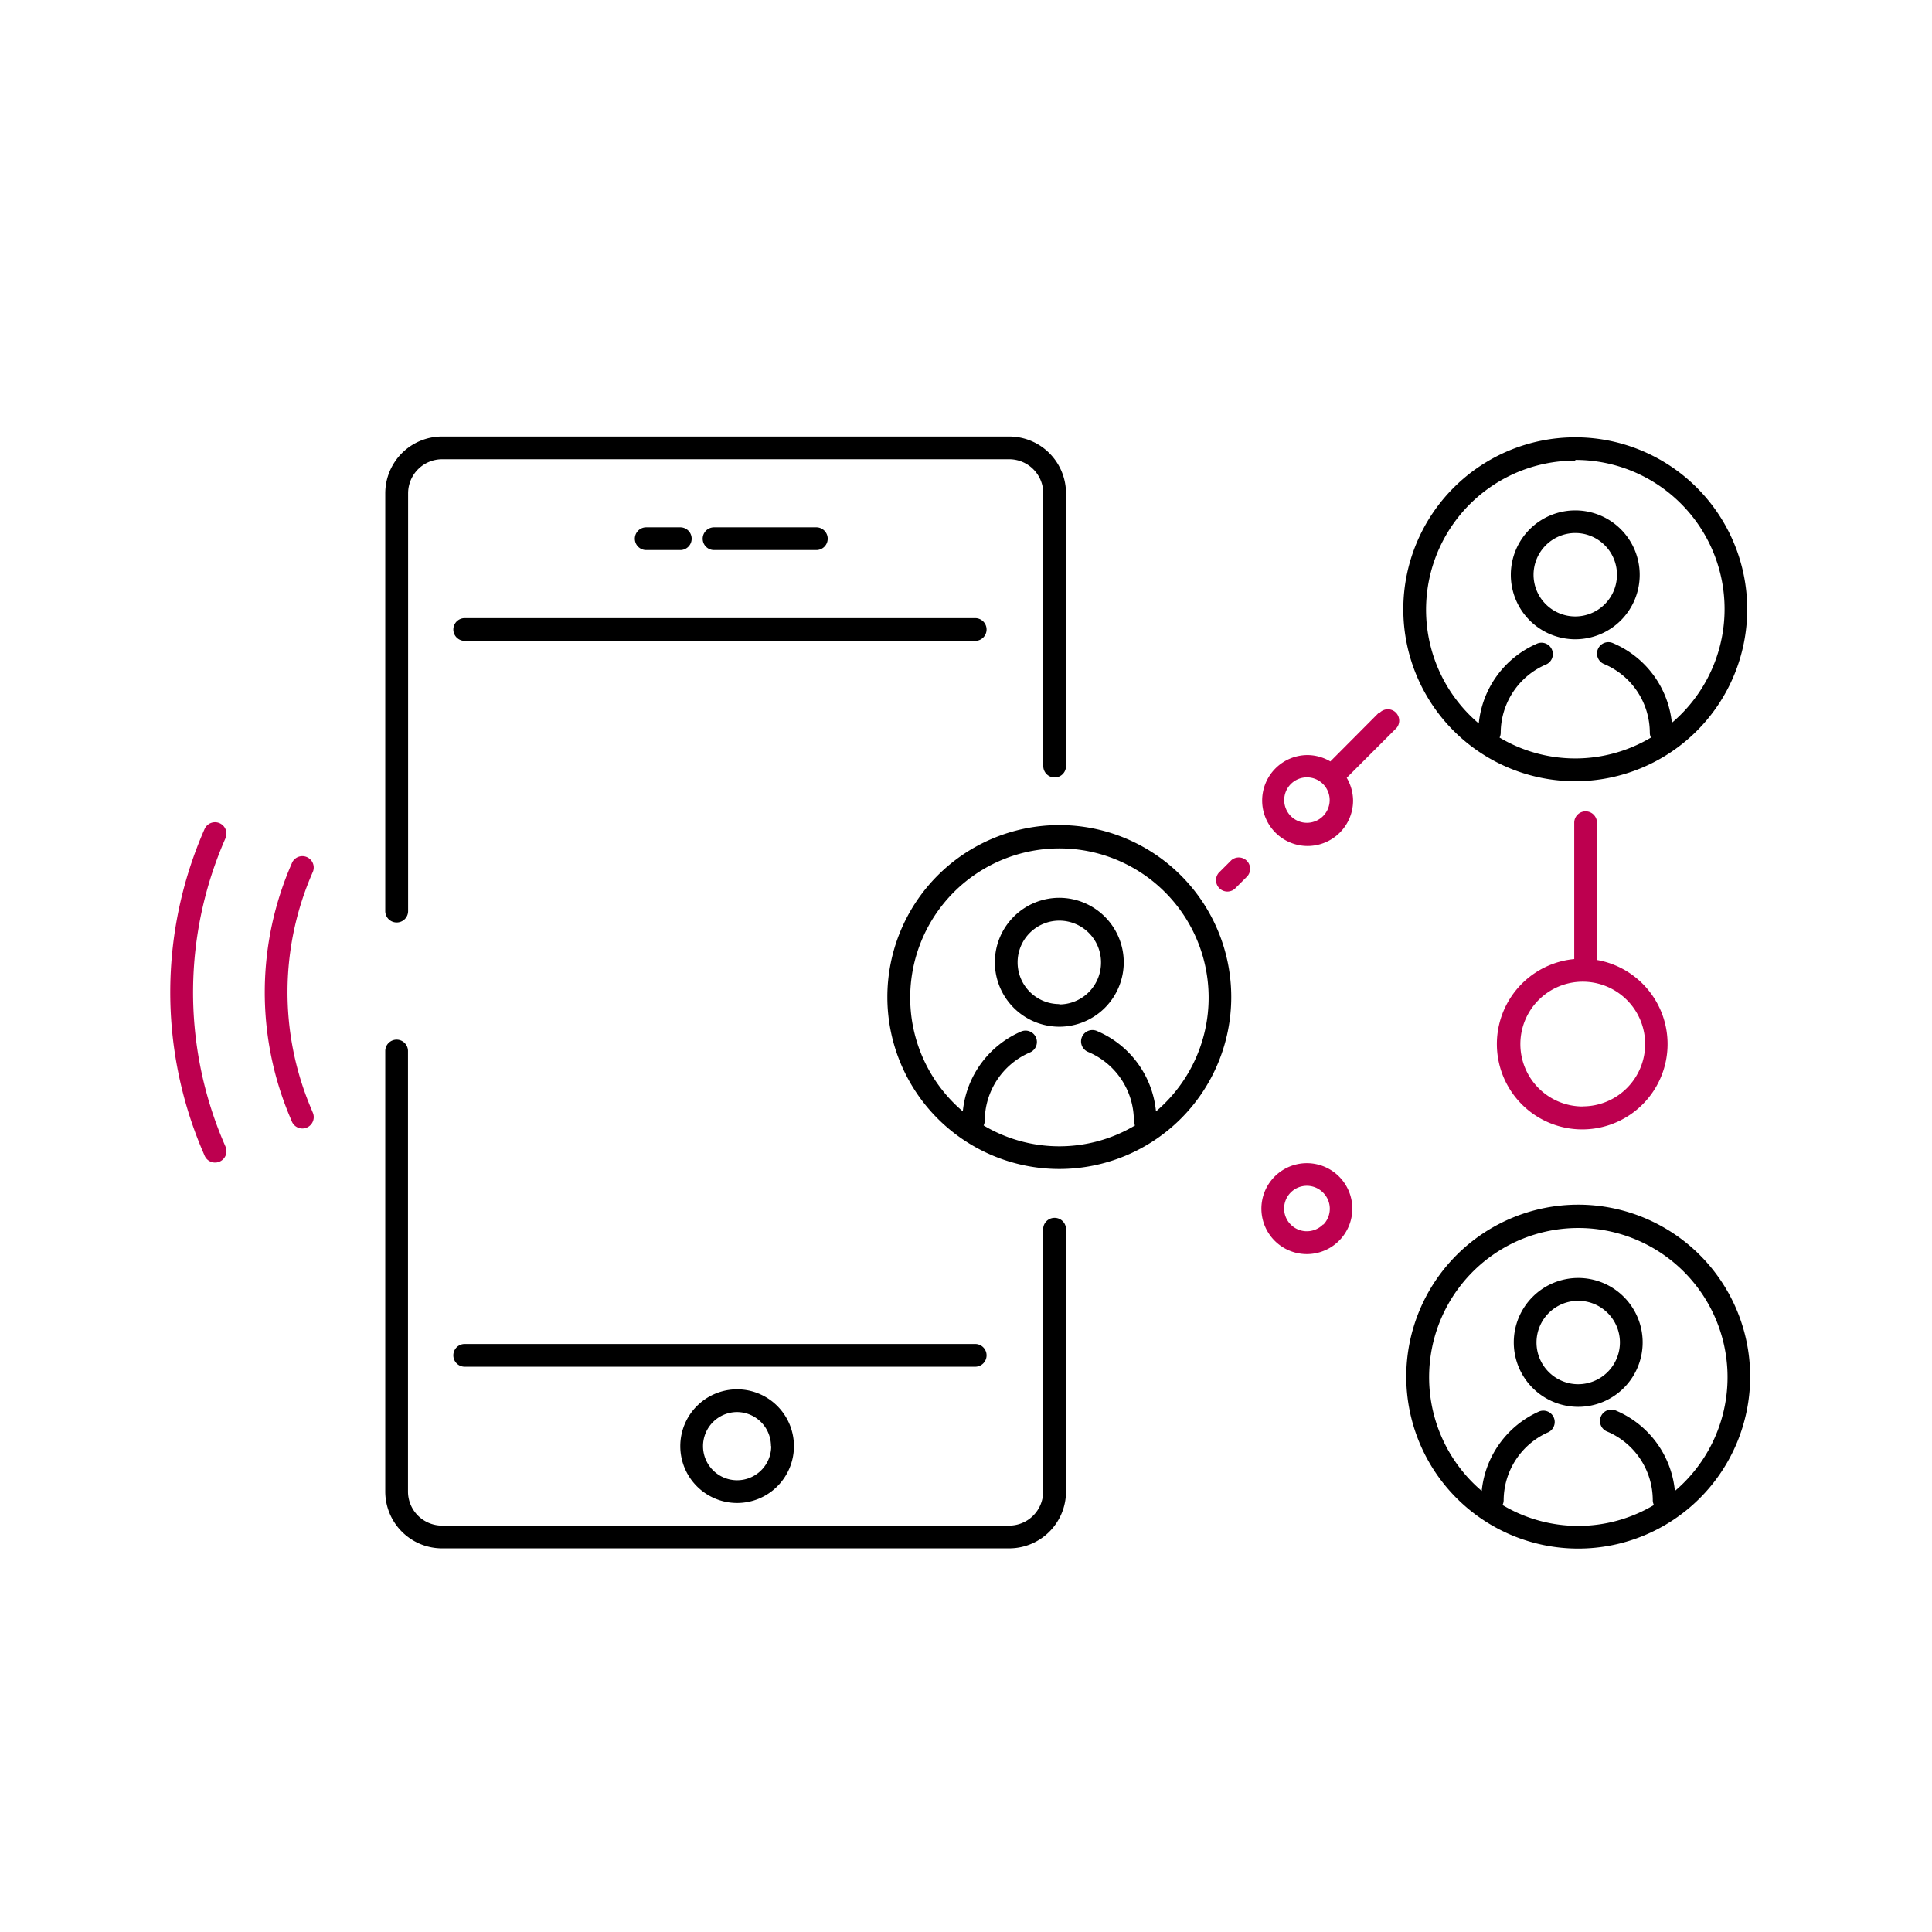 <svg id="Warstwa_1" data-name="Warstwa 1" xmlns="http://www.w3.org/2000/svg" viewBox="0 0 170 170"><defs><style>.cls-1{fill:#bd004f;}</style></defs><title>PortalRD_icons_HP_170x170px</title><path d="M138.61,68.74A15.13,15.13,0,1,0,123.48,53.6,15.13,15.13,0,0,0,138.61,68.74Zm0-28.27a13.12,13.12,0,0,1,8.5,23.13,8.56,8.56,0,0,0-5.16-7,1,1,0,1,0-.78,1.84h0a6.57,6.57,0,0,1,4,6.05,1,1,0,0,0,.1.41,13,13,0,0,1-13.32,0,1,1,0,0,0,.1-.41h0a6.57,6.57,0,0,1,3.94-6,1,1,0,1,0-.8-1.83,8.56,8.56,0,0,0-5.07,7,13.12,13.12,0,0,1,8.5-23.13Z"/><path d="M138.61,56.25a5.67,5.67,0,1,0-5.67-5.67A5.67,5.67,0,0,0,138.61,56.25Zm0-9.35a3.67,3.67,0,1,1-3.67,3.67A3.68,3.68,0,0,1,138.61,46.9Z"/><path d="M93.21,72.6a15.13,15.13,0,1,0,15.13,15.13A15.13,15.13,0,0,0,93.21,72.6Zm8.5,25.13a8.56,8.56,0,0,0-5.16-7,1,1,0,1,0-.78,1.84h0a6.57,6.57,0,0,1,4,6.05,1,1,0,0,0,.1.41,13,13,0,0,1-13.32,0,1,1,0,0,0,.1-.41h0a6.57,6.57,0,0,1,3.94-6,1,1,0,1,0-.8-1.83,8.56,8.56,0,0,0-5.07,7,13.13,13.13,0,1,1,17,0Z"/><path d="M93.21,79a5.67,5.67,0,1,0,5.67,5.67A5.68,5.68,0,0,0,93.21,79Zm0,9.35a3.67,3.67,0,1,1,3.67-3.67A3.68,3.68,0,0,1,93.21,88.38Z"/><path d="M138.87,106A15.13,15.13,0,1,0,154,121.15,15.13,15.13,0,0,0,138.87,106Zm8.5,25.13a8.56,8.56,0,0,0-5.16-7,1,1,0,1,0-.78,1.84h0a6.57,6.57,0,0,1,4,6.05,1,1,0,0,0,.1.41,13,13,0,0,1-13.32,0,1,1,0,0,0,.1-.41h0a6.57,6.57,0,0,1,3.94-6,1,1,0,0,0-.8-1.83,8.56,8.56,0,0,0-5.07,7,13.13,13.13,0,1,1,17,0Z"/><path d="M138.87,112.45a5.67,5.67,0,1,0,5.67,5.67A5.67,5.67,0,0,0,138.87,112.45Zm0,9.35a3.67,3.67,0,1,1,3.67-3.67A3.68,3.68,0,0,1,138.87,121.8Z"/><path class="cls-1" d="M140.52,84.5a.93.93,0,0,0,0-.11v-12a1,1,0,0,0-2,0v12s0,0,0,0a7.51,7.51,0,1,0,2,.08Zm-1.25,12.86a5.49,5.49,0,1,1,5.49-5.49A5.49,5.49,0,0,1,139.27,97.35Z"/><path class="cls-1" d="M108.35,75.69l-1,1a1,1,0,1,0,1.41,1.41l1-1a1,1,0,0,0-1.41-1.41Z"/><path class="cls-1" d="M121.32,62.72,117.06,67a4,4,0,0,0-2-.56,4,4,0,1,0,4,4,4,4,0,0,0-.56-2l4.27-4.27a1,1,0,1,0-1.41-1.41ZM115,72.4a2,2,0,1,1,2-2A2,2,0,0,1,115,72.4Z"/><path class="cls-1" d="M115,102.35a4,4,0,1,0,2.82,1.17A4,4,0,0,0,115,102.35Zm1.41,5.4a2,2,0,1,1,0-2.82A2,2,0,0,1,116.45,107.75Z"/><path d="M34.91,81.17a1,1,0,0,0,1-1h0V43.41a3,3,0,0,1,3-3H88.8a3,3,0,0,1,3,3v24a1,1,0,0,0,2,0v-24a5,5,0,0,0-5-5H38.9a5,5,0,0,0-5,5V80.17A1,1,0,0,0,34.91,81.17Z"/><path d="M92.79,107.16a1,1,0,0,0-1,1h0v23.08a3,3,0,0,1-3,3H38.9a3,3,0,0,1-3-3V92.48a1,1,0,0,0-2,0v38.76a5,5,0,0,0,5,5H88.8a5,5,0,0,0,5-5V108.16A1,1,0,0,0,92.79,107.16Z"/><path d="M86.81,119.26a1,1,0,0,0-1-1H40.89a1,1,0,0,0,0,2H85.81A1,1,0,0,0,86.81,119.26Z"/><path d="M71.83,48.4a1,1,0,0,0,0-2h-9a1,1,0,0,0,0,2Z"/><path d="M85.81,54.39H40.89a1,1,0,0,0,0,2H85.81a1,1,0,0,0,0-2Z"/><path d="M59.86,127.25a5,5,0,1,0,5-5A5,5,0,0,0,59.86,127.25Zm8,0a3,3,0,1,1-3-3A3,3,0,0,1,67.84,127.25Z"/><path d="M59.86,48.4a1,1,0,0,0,0-2h-3a1,1,0,0,0,0,2Z"/><path class="cls-1" d="M18,72.95a35.68,35.68,0,0,0-.26,28.12l.26.61a1,1,0,0,0,1.85-.77l-.26-.61a33.68,33.68,0,0,1,.25-26.54A1,1,0,0,0,18,72.95Z"/><path class="cls-1" d="M25.69,75.94a28.24,28.24,0,0,0-.21,22.26l.2.48a1,1,0,0,0,1.85-.77l-.2-.48a26.24,26.24,0,0,1,.19-20.69,1,1,0,0,0-1.83-.81Z"/></svg>